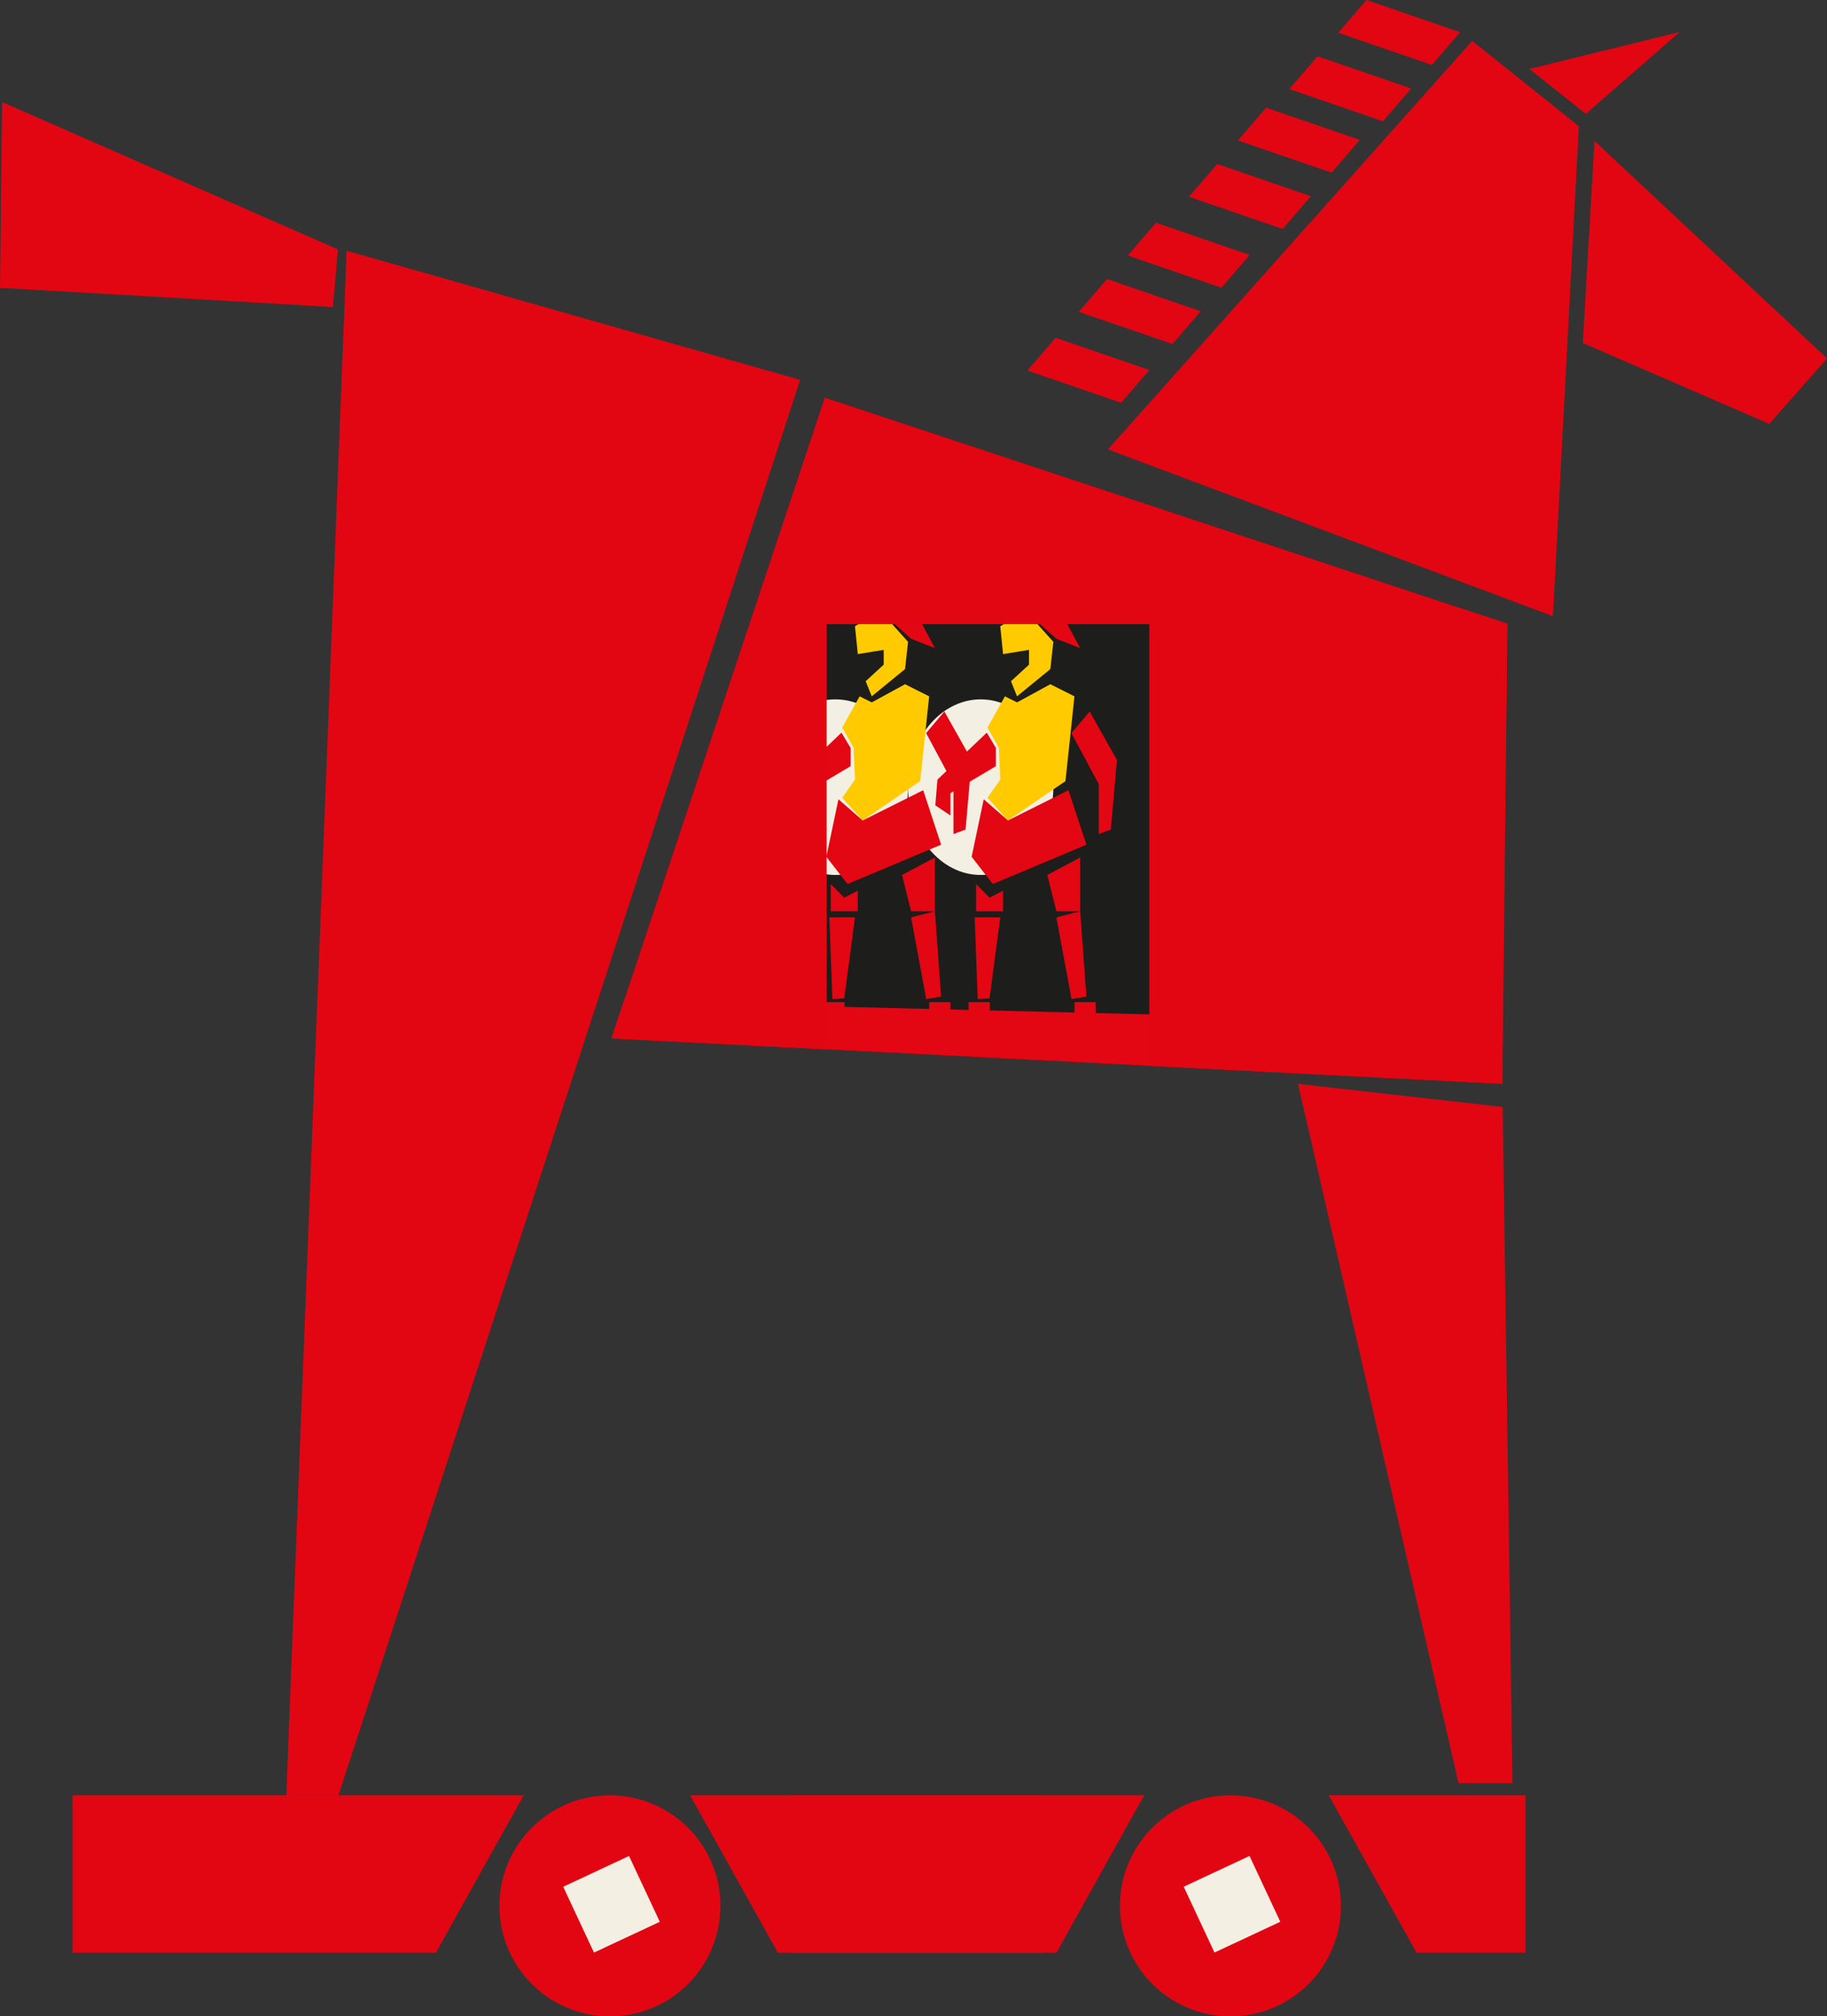 <?xml version="1.0" encoding="UTF-8"?> <svg xmlns="http://www.w3.org/2000/svg" id="_Слой_4" data-name="Слой 4" viewBox="0 0 603.59 666"><rect x="0" y="0" width="603.59" height="666" fill="#333333" stroke="none"/><defs><style> .cls-1 { fill: #ffcb00; } .cls-1, .cls-2, .cls-3, .cls-4, .cls-5, .cls-6 { stroke-width: 0px; } .cls-2, .cls-4 { fill: #e20613; } .cls-3 { fill: #e30613; } .cls-4, .cls-5 { fill-rule: evenodd; } .cls-5 { fill: #1d1d1b; } .cls-6 { fill: #f3efe3; } </style></defs><g><polygon class="cls-5" points="272.47 131.33 498 206 496.3 358 202 343 272.47 131.33"></polygon><polyline class="cls-3" points="206.07 330.78 496.52 337.91 496.3 358 202 343 206.07 330.78"></polyline><polygon class="cls-3" points="471.5 349.03 482.38 200.83 498 206 496.3 358 471.5 349.03"></polygon><g><ellipse class="cls-6" cx="423" cy="260" rx="24" ry="29"></ellipse><polygon class="cls-3" points="424 264 420 283 427 292 457.92 279 452 261 432 271 424 264"></polygon><polygon class="cls-3" points="445 289 448 301 455.87 301 455.87 283.21 445 289"></polygon><polygon class="cls-3" points="421.46 292 421.46 301 430.39 301 430.39 294.19 425.92 296.5 421.46 292"></polygon><polygon class="cls-3" points="453 330 448 303 455.87 301 457.92 329.16 453 330"></polygon><polygon class="cls-3" points="421 303 429.46 303 425.92 329.78 422 330 421 303"></polygon><rect class="cls-3" x="454" y="331" width="7" height="4"></rect><rect class="cls-3" x="419" y="331" width="7" height="4"></rect><polygon class="cls-1" points="431 230 425.23 240.32 429 247 429.46 257.5 425.23 263.49 432 271 451 258 453.97 230 446 226 435 232 431 230"></polygon><polygon class="cls-3" points="459 235 452.96 242.14 462 259 462 275.49 466 274 468 251 459 235"></polygon><polygon class="cls-3" points="425 242 428 247 428 253.07 413 262 413 269.35 408 266 408.71 257.5 425 242"></polygon><polygon class="cls-1" points="430.39 216.05 429.46 206.84 438 202 447 212 446 221 435 230 433 225 438.96 219.53 438.96 214.65 430.39 216.05"></polygon><polygon class="cls-3" points="421 203 428 206 438 202 448 211 455.87 214.09 447 197.49 434 191 421 203"></polygon></g><g><ellipse class="cls-6" cx="324" cy="260" rx="24" ry="29"></ellipse><polygon class="cls-3" points="325 264 321 283 328 292 358.92 279 353 261 333 271 325 264"></polygon><polygon class="cls-3" points="346 289 349 301 356.87 301 356.87 283.21 346 289"></polygon><polygon class="cls-3" points="322.46 292 322.46 301 331.39 301 331.39 294.19 326.92 296.5 322.46 292"></polygon><polygon class="cls-3" points="354 330 349 303 356.87 301 358.92 329.16 354 330"></polygon><polygon class="cls-3" points="322 303 330.46 303 326.92 329.78 323 330 322 303"></polygon><rect class="cls-3" x="355" y="331" width="7" height="4"></rect><rect class="cls-3" x="320" y="331" width="7" height="4"></rect><polygon class="cls-1" points="332 230 326.23 240.32 330 247 330.46 257.5 326.23 263.49 333 271 352 258 354.97 230 347 226 336 232 332 230"></polygon><polygon class="cls-3" points="360 235 353.96 242.14 363 259 363 275.49 367 274 369 251 360 235"></polygon><polygon class="cls-3" points="326 242 329 247 329 253.07 314 262 314 269.35 309 266 309.71 257.5 326 242"></polygon><polygon class="cls-1" points="331.39 216.05 330.46 206.84 339 202 348 212 347 221 336 230 334 225 339.96 219.53 339.96 214.65 331.39 216.05"></polygon><polygon class="cls-3" points="322 203 329 206 339 202 349 211 356.87 214.09 348 197.49 335 191 322 203"></polygon></g><g><ellipse class="cls-6" cx="276" cy="260" rx="24" ry="29"></ellipse><polygon class="cls-3" points="277 264 273 283 280 292 310.92 279 305 261 285 271 277 264"></polygon><polygon class="cls-3" points="298 289 301 301 308.87 301 308.87 283.21 298 289"></polygon><polygon class="cls-3" points="274.46 292 274.46 301 283.39 301 283.39 294.19 278.92 296.5 274.46 292"></polygon><polygon class="cls-3" points="306 330 301 303 308.87 301 310.92 329.16 306 330"></polygon><polygon class="cls-3" points="274 303 282.46 303 278.92 329.78 275 330 274 303"></polygon><rect class="cls-3" x="307" y="331" width="7" height="4"></rect><rect class="cls-3" x="272" y="331" width="7" height="4"></rect><polygon class="cls-1" points="284 230 278.23 240.32 282 247 282.46 257.5 278.23 263.49 285 271 304 258 306.97 230 299 226 288 232 284 230"></polygon><polygon class="cls-3" points="312 235 305.96 242.14 315 259 315 275.49 319 274 321 251 312 235"></polygon><polygon class="cls-3" points="278 242 281 247 281 253.07 266 262 266 269.35 261 266 261.71 257.5 278 242"></polygon><polygon class="cls-1" points="283.39 216.05 282.46 206.84 291 202 300 212 299 221 288 230 286 225 291.96 219.53 291.96 214.65 283.39 216.05"></polygon><polygon class="cls-3" points="274 203 281 206 291 202 301 211 308.87 214.09 300 197.49 287 191 274 203"></polygon></g></g><polygon class="cls-4" points="366.04 148.44 513.05 203.52 521.61 41.68 486.37 13.52 366.04 148.44"></polygon><polygon class="cls-4" points="505.28 22.79 554.91 10.57 523.92 37.61 505.28 22.79"></polygon><polygon class="cls-4" points="526.78 46.56 522.92 113.3 584.53 140 603.59 118.39 526.78 46.56"></polygon><polygon class="cls-4" points="451.45 0 482.38 10.64 473.06 21.45 442.12 10.82 451.45 0"></polygon><polygon class="cls-4" points="435.28 18.6 466.21 29.23 456.89 40.05 425.95 29.41 435.28 18.6"></polygon><polygon class="cls-4" points="418.3 35.58 449.23 46.21 439.91 57.03 408.97 46.39 418.3 35.58"></polygon><polygon class="cls-4" points="402.13 54.17 433.06 64.81 423.74 75.63 392.8 64.99 402.13 54.17"></polygon><polygon class="cls-4" points="381.91 73.58 412.85 84.21 403.52 95.03 372.58 84.39 381.91 73.58"></polygon><polygon class="cls-4" points="365.74 92.17 396.68 102.81 387.35 113.63 356.41 102.99 365.74 92.17"></polygon><polygon class="cls-4" points="348.76 111.58 379.7 122.21 370.37 133.03 339.43 122.39 348.76 111.58"></polygon><polygon class="cls-4" points="496.44 365.65 499.67 588.96 481.86 588.96 428.83 358 496.44 365.65"></polygon><polygon class="cls-4" points="94.6 593 114.52 82.82 264.34 125.48 111.81 593 94.6 593"></polygon><polygon class="cls-4" points="111.65 82.39 109.96 101.41 0 95.07 .7 33.72 111.65 82.39"></polygon><circle class="cls-2" cx="201.5" cy="629.5" r="36.5"></circle><polygon class="cls-4" points="144 645 24 645 24 593 173 593 144 645"></polygon><polygon class="cls-4" points="257 645 344 645 344 593 228 593 257 645"></polygon><circle class="cls-2" cx="406.5" cy="629.5" r="36.5"></circle><polygon class="cls-4" points="349 645 262 645 262 593 378 593 349 645"></polygon><polygon class="cls-4" points="468 645 504 645 504 593 439 593 468 645"></polygon><rect class="cls-6" x="190" y="617" width="24" height="24" transform="translate(-247.47 144.83) rotate(-25.07)"></rect><rect class="cls-6" x="395" y="617" width="24" height="24" transform="translate(-228.16 231.68) rotate(-25.07)"></rect><polygon class="cls-4" points="272.47 131.33 202 343 273.08 346.62 273.08 206.15 379.7 206.15 379.7 352.06 496.3 358 498 206 272.47 131.33"></polygon></svg> 